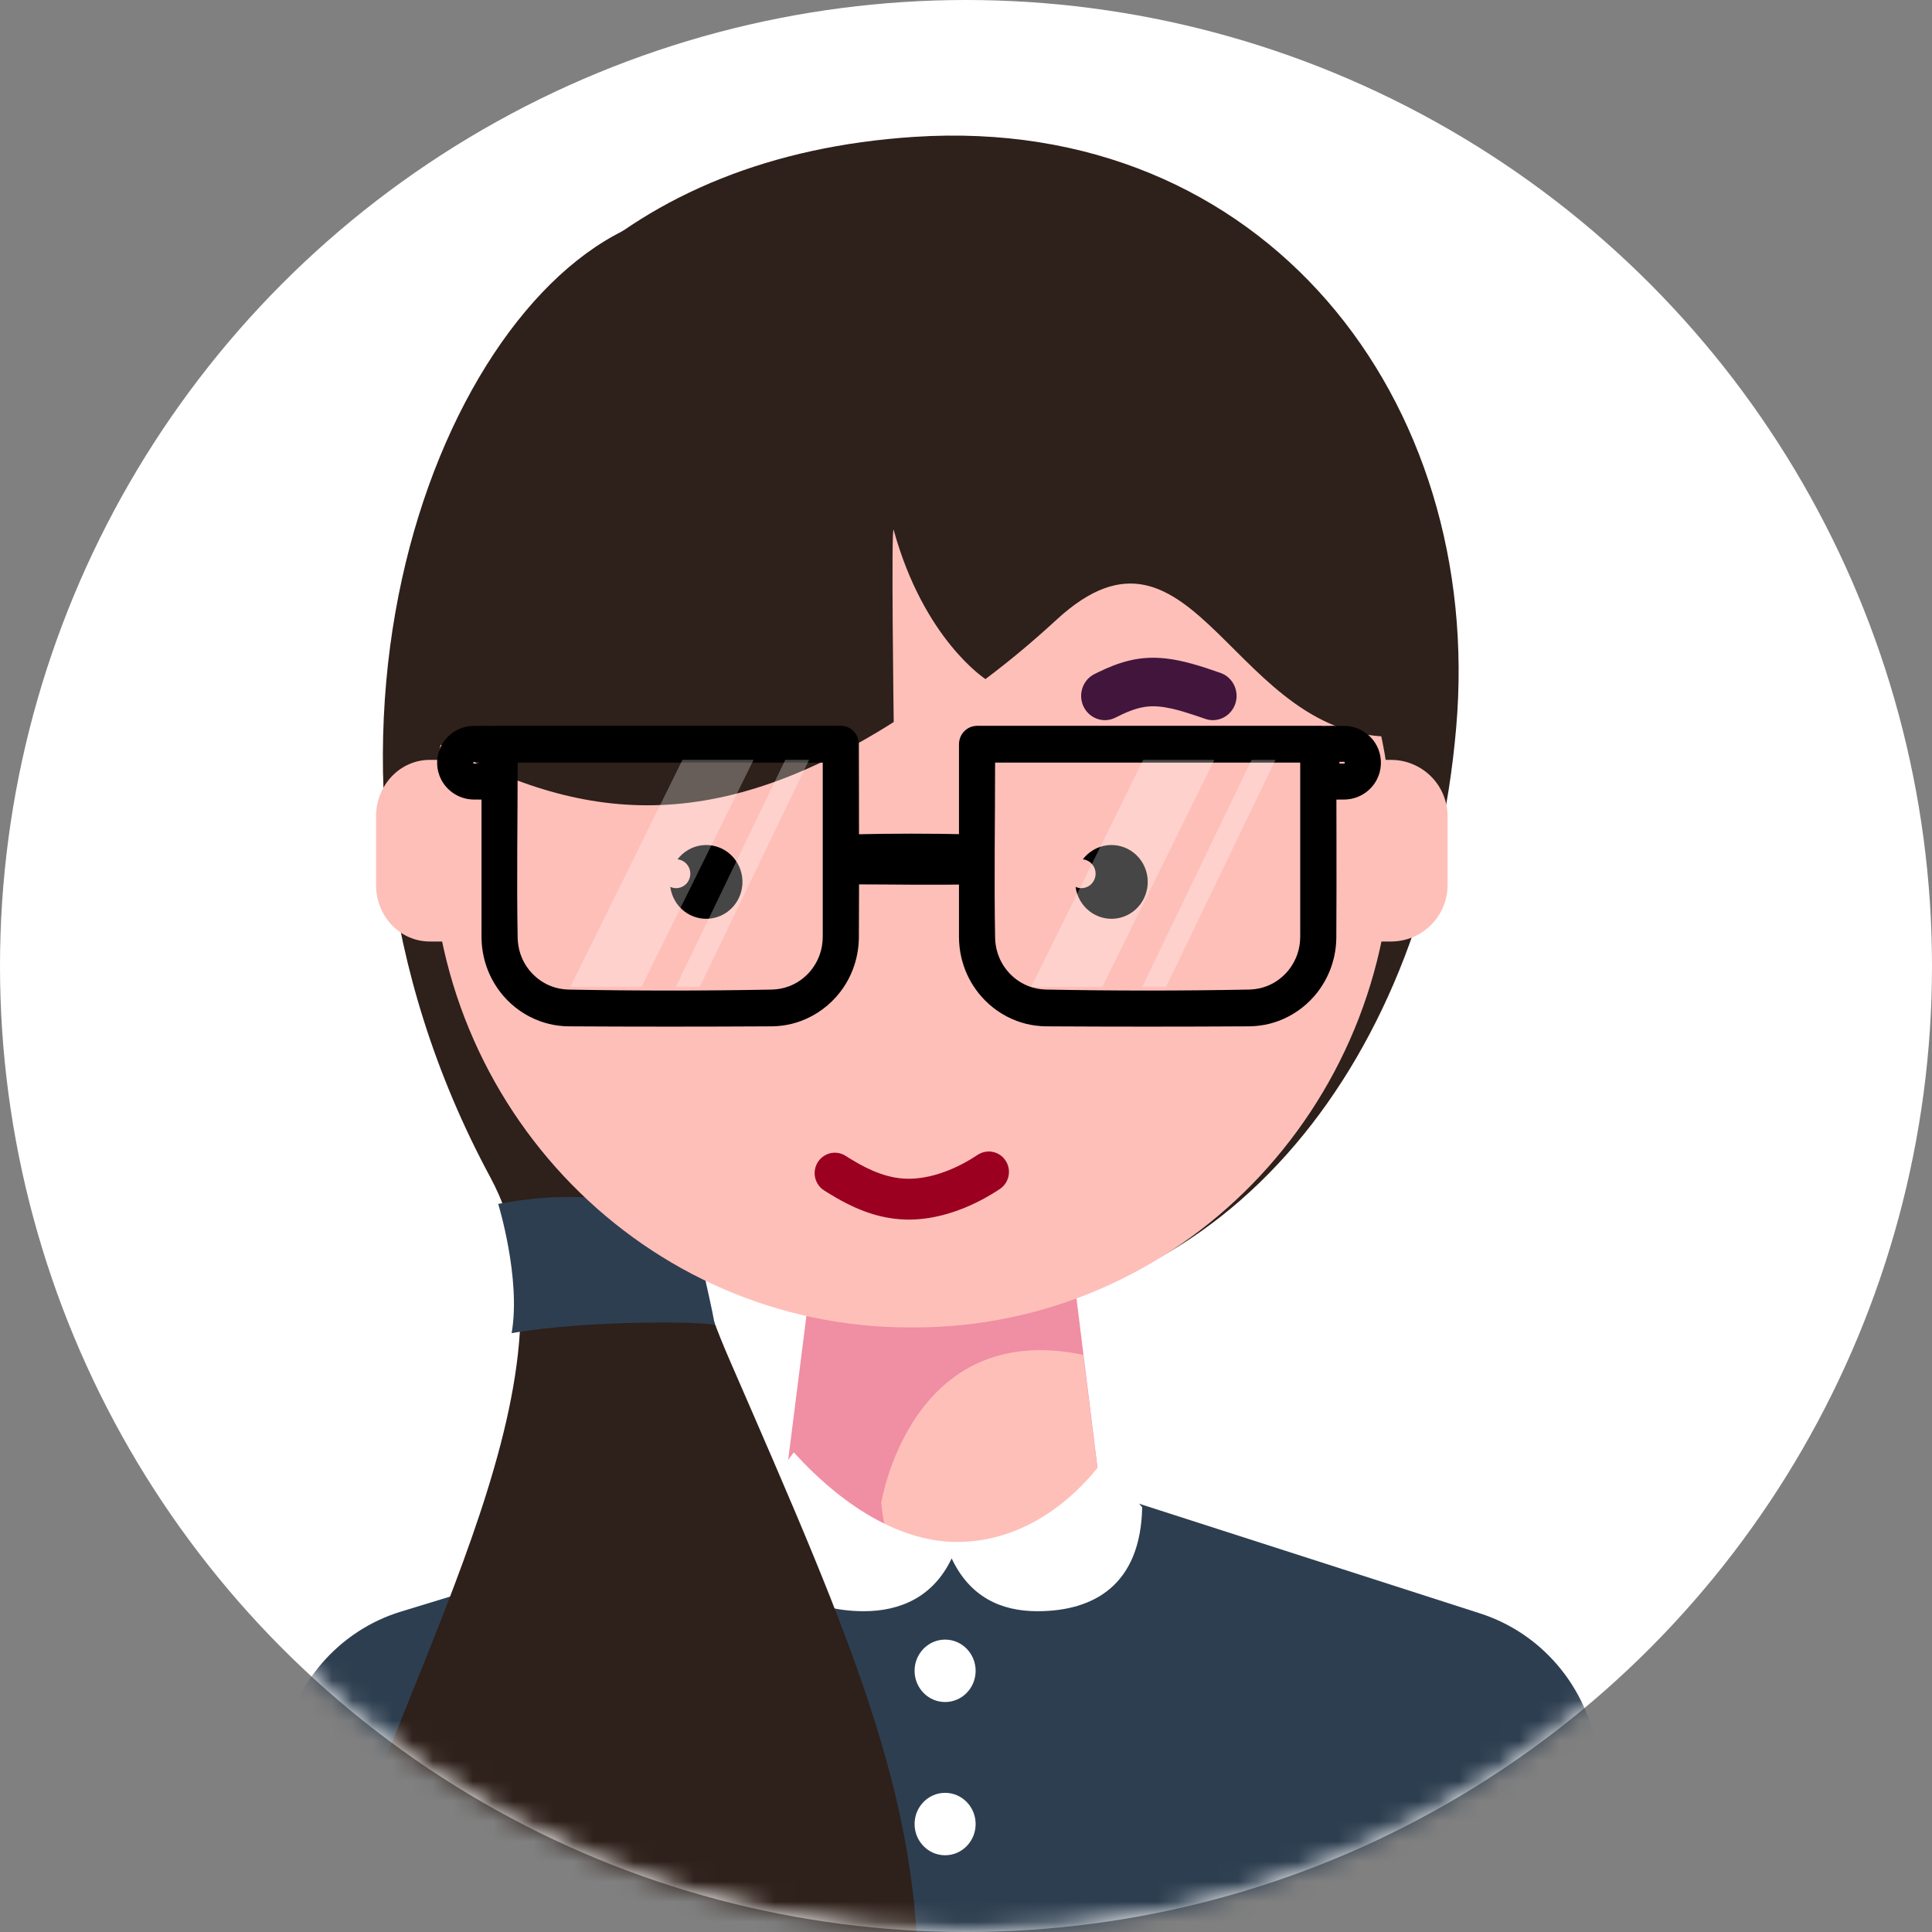 <svg width="100%" height="100%" viewBox="0 0 96 96" version="1.1" xmlns="http://www.w3.org/2000/svg" xmlns:xlink="http://www.w3.org/1999/xlink">
            <rect x="0" y="0" width="96" height="96" fill="#808080" stroke="none"/>
            <title>Kari original</title>
            <defs>
                <circle id="path-1" cx="48" cy="48" r="48"/>
                <circle id="path-3" cx="48" cy="48" r="48"/>
            </defs>
            <g id="Page-1" stroke="none" stroke-width="1" fill="none" fill-rule="evenodd">
                <g id="Flekkefjord-Kari-row-Copy" transform="translate(-450, -245)">
                    <g id="Group-2" transform="translate(314, 245)">
                        <g id="Kari-original" transform="translate(136, 0)">
                            <mask id="mask-2" fill="white">
                                <use xlink:href="#path-1"/>
                            </mask>
                            <g id="Mask"/>
                            <mask id="mask-4" fill="white">
                                <use xlink:href="#path-3"/>
                            </mask>
                            <use id="background" fill="#FFFFFF" xlink:href="#path-3"/>
                            <g id="kari" mask="url(#mask-4)" fill-rule="nonzero">
                                <g transform="translate(11.789, 6.737)">
                                    <path d="M43.007,67.401 C43.007,67.401 54.998,71.259 61.763,73.435 C64.566,74.337 66.711,76.657 67.428,79.565 C68.798,85.117 70.897,93.628 70.897,93.628 L-1.13686838e-13,93.628 C-1.13686838e-13,93.628 1.299,85.732 2.21,80.19 C2.744,76.943 5.04,74.288 8.132,73.343 C15.304,71.152 27.583,67.401 27.583,67.401 L43.007,67.401 Z" id="skjorte" fill="#2D3E50"/>
                                    <path d="M28.6,56.121 L27.311,66.313 C27.311,66.313 30.066,70.503 35.351,70.503 C40.635,70.503 42.759,66.313 42.759,66.313 L41.496,56.121 L28.6,56.121 Z" id="Fill-2" fill="#F08EA3"/>
                                    <path d="M32,67.942 C32,67.942 33.441,58.791 42.031,60.583 L42.759,66.386 C42.759,66.386 40.736,70.503 35.397,70.503 C33.458,70.503 32.366,69.938 32.498,70.059 C32.564,70.12 32.555,70.163 32.498,70.059 C32.119,69.357 32,67.942 32,67.942 Z" id="Fill-3" fill="#FEBFB9"/>
                                    <path d="M42.985,65.891 L44.966,68.156 C44.887,72.019 42.57,73.323 39.76,73.323 C37.947,73.323 36.405,72.617 35.498,70.7 C34.59,72.617 32.945,73.323 31.133,73.323 C28.312,73.323 25.655,71.911 25.655,68.113 L27.657,65.427 C28.768,66.672 31.959,69.882 35.763,69.882 C39.567,69.882 42.059,67.136 42.985,65.891 Z" id="skjorte-krage" fill="#FFFFFF"/>
                                    <path d="M26.653,7.158 C26.653,7.158 22.794,3.136 19.632,4.52 C9.633,8.898 1.446,31.129 12.581,51.773 C17.57,61.023 8.883,74.851 4.459,88.588 C-5.604,119.837 32.213,120.026 33.758,93.875 C34.381,83.337 30.621,75.002 24.475,60.863 C23.143,57.802 22.694,55.924 22.786,54.515 C22.994,51.351 30.212,49.007 34.818,46.576 C38.138,44.824 23.717,21.729 20.528,21.895 C17.34,22.06 26.653,7.158 26.653,7.158 Z" id="haar-flette" fill="#2E201A"/>
                                    <path d="M12.966,53.085 C12.966,53.085 14.107,56.787 13.634,59.505 C17.539,58.836 23.581,58.925 23.714,59.12 C23.848,59.316 22.61,54.038 22.61,54.038 C22.61,54.038 19.069,51.924 12.966,53.085 Z" id="spenne" fill="#2D3E50"/>
                                    <path d="M33.639,0.064 C51.035,-1.071 61.979,13.139 60.568,29.419 C59.158,45.692 49.343,58.659 34.469,58.659 C19.595,58.659 8,45.762 8,29.419 C8,19.971 10.906,12.006 16.631,6.753 C20.81,2.919 26.491,0.529 33.639,0.064 Z" id="haar-hode" fill="#2E201A"/>
                                    <path d="M57.38,34.952 C57.38,21.723 46.88,10.999 33.929,10.999 C33.655,10.999 33.381,10.999 33.106,10.999 C20.155,10.999 9.655,21.723 9.655,34.952 C9.655,34.953 9.655,34.953 9.655,34.953 C9.655,48.357 20.293,59.223 33.415,59.223 C33.483,59.223 33.552,59.223 33.62,59.223 C46.742,59.223 57.38,48.357 57.38,34.953 C57.38,34.953 57.38,34.953 57.38,34.952 Z" id="Fill-8" fill="#FEBFB9"/>
                                    <path d="M21.878,35.962 C22.017,35.779 22.192,35.62 22.402,35.497 C23.262,34.991 24.365,35.292 24.863,36.168 C25.359,37.045 25.064,38.167 24.203,38.672 C23.342,39.178 22.239,38.878 21.742,38.001 C21.621,37.789 21.548,37.561 21.517,37.332 C21.717,37.423 21.955,37.419 22.159,37.299 C22.497,37.101 22.612,36.661 22.417,36.317 C22.3,36.11 22.096,35.985 21.878,35.962 Z" id="Fill-9" fill="#000000"/>
                                    <path d="M42.016,35.962 C42.156,35.779 42.331,35.62 42.54,35.497 C43.401,34.991 44.504,35.292 45.001,36.168 C45.497,37.045 45.202,38.167 44.341,38.672 C43.48,39.178 42.378,38.878 41.881,38.001 C41.76,37.789 41.686,37.561 41.656,37.332 C41.855,37.423 42.094,37.419 42.297,37.299 C42.635,37.101 42.751,36.661 42.556,36.317 C42.438,36.11 42.234,35.985 42.016,35.962 Z" id="Fill-10" fill="#000000"/>
                                    <path d="M37.371,50.48 C37.426,50.483 37.481,50.488 37.535,50.499 C37.662,50.524 37.784,50.574 37.892,50.645 C37.984,50.707 38.067,50.783 38.135,50.872 C38.191,50.945 38.238,51.027 38.273,51.113 C38.392,51.41 38.363,51.754 38.197,52.026 C38.139,52.122 38.065,52.207 37.98,52.278 C37.942,52.31 37.931,52.316 37.891,52.345 C37.788,52.412 37.788,52.412 37.685,52.479 C37.495,52.597 37.303,52.711 37.107,52.818 C36.467,53.166 35.789,53.448 35.085,53.632 C34.472,53.794 33.838,53.88 33.204,53.862 C32.809,53.851 32.414,53.799 32.028,53.711 C31.423,53.573 30.841,53.346 30.287,53.065 C29.933,52.886 29.591,52.685 29.255,52.474 L29.16,52.414 C29.12,52.387 29.109,52.381 29.07,52.35 C28.983,52.28 28.908,52.196 28.849,52.102 C28.779,51.992 28.731,51.869 28.707,51.74 C28.687,51.63 28.685,51.517 28.701,51.406 C28.714,51.314 28.74,51.224 28.778,51.138 C28.816,51.054 28.865,50.974 28.924,50.903 C29.092,50.701 29.334,50.572 29.592,50.545 C29.739,50.53 29.889,50.548 30.028,50.598 C30.081,50.616 30.13,50.641 30.179,50.667 C30.315,50.748 30.448,50.834 30.584,50.916 C30.796,51.043 31.011,51.164 31.233,51.274 C31.69,51.502 32.173,51.683 32.677,51.773 C32.924,51.817 33.175,51.838 33.426,51.834 C33.856,51.828 34.283,51.754 34.695,51.637 C35.308,51.463 35.894,51.194 36.441,50.868 C36.561,50.796 36.678,50.721 36.794,50.645 L36.841,50.615 C36.906,50.58 36.972,50.548 37.043,50.526 C37.114,50.504 37.186,50.492 37.26,50.483 C37.315,50.48 37.315,50.48 37.371,50.48 Z" id="Fill-11" fill="#9B0021"/>
                                    <path d="M45.58,25.945 C45.772,25.95 45.963,25.961 46.154,25.983 C46.586,26.032 47.012,26.126 47.431,26.242 C47.914,26.375 48.388,26.535 48.86,26.701 L48.907,26.719 C48.953,26.739 48.999,26.759 49.043,26.784 C49.145,26.841 49.24,26.914 49.321,27 C49.426,27.11 49.51,27.241 49.567,27.383 C49.624,27.525 49.655,27.678 49.656,27.832 C49.657,27.951 49.64,28.071 49.607,28.185 C49.516,28.498 49.3,28.764 49.016,28.914 C48.912,28.968 48.8,29.007 48.685,29.028 C48.553,29.053 48.418,29.054 48.286,29.032 C48.237,29.023 48.188,29.011 48.14,28.997 C48.049,28.967 47.959,28.935 47.869,28.904 C47.764,28.867 47.659,28.832 47.554,28.797 C47.182,28.674 46.808,28.557 46.425,28.472 C45.985,28.374 45.533,28.32 45.085,28.39 C44.574,28.47 44.095,28.69 43.635,28.922 L43.589,28.944 C43.543,28.964 43.496,28.982 43.448,28.997 C43.32,29.036 43.186,29.053 43.052,29.046 C42.936,29.04 42.82,29.016 42.71,28.975 C42.41,28.864 42.162,28.628 42.033,28.33 C41.985,28.221 41.954,28.104 41.94,27.986 C41.922,27.833 41.933,27.677 41.972,27.529 C42.011,27.38 42.078,27.24 42.168,27.117 C42.238,27.021 42.322,26.937 42.417,26.866 C42.457,26.836 42.5,26.81 42.543,26.784 C42.62,26.744 42.698,26.706 42.775,26.667 C43.253,26.436 43.745,26.231 44.26,26.102 C44.507,26.04 44.757,25.995 45.01,25.97 C45.136,25.958 45.263,25.951 45.39,25.946 C45.485,25.945 45.485,25.945 45.58,25.945 Z" id="Fill-13" fill="#42153D"/>
                                    <path d="M56.276,40.046 C56.276,40.046 56.732,40.046 57.331,40.046 C58.075,40.046 58.79,39.751 59.316,39.226 C59.843,38.702 60.139,37.99 60.139,37.248 C60.139,36.158 60.139,34.91 60.139,33.819 C60.139,33.077 59.843,32.366 59.316,31.841 C58.79,31.317 58.075,31.021 57.331,31.021 C56.732,31.021 56.276,31.021 56.276,31.021 L56.276,40.046 Z" id="Fill-14" fill="#FEBFB9"/>
                                    <path d="M10.483,31.021 C10.483,31.021 10.088,31.021 9.561,31.021 C8.854,31.021 8.176,31.316 7.677,31.841 C7.177,32.366 6.897,33.077 6.897,33.819 C6.897,34.909 6.897,36.157 6.897,37.248 C6.897,37.99 7.177,38.702 7.677,39.226 C8.176,39.751 8.854,40.046 9.561,40.046 C10.088,40.046 10.483,40.046 10.483,40.046 L10.483,31.021 Z" id="Fill-15" fill="#FEBFB9"/>
                                    <path d="M32.619,29.141 C23.492,34.909 16.815,34.164 9.379,29.86 C9.379,25.946 12.628,7.332 32.619,7.332 C43.011,7.332 57.656,8.519 57.656,29.86 C49.498,30.193 47.587,17.718 40.708,24.058 C39.528,25.145 38.351,26.126 37.178,27.005 C37.178,27.005 34.117,25.037 32.619,19.599 C32.484,19.11 32.619,29.141 32.619,29.141 Z" id="haar-panne" fill="#2E201A"/>
                                    <path d="M35.173,74.734 C36.01,74.734 36.69,75.429 36.69,76.285 C36.69,77.141 36.01,77.836 35.173,77.836 C34.335,77.836 33.656,77.141 33.656,76.285 C33.656,75.429 34.335,74.734 35.173,74.734 Z" id="knapp1" fill="#FFFFFF"/>
                                    <path d="M35.173,82.348 C36.01,82.348 36.69,83.043 36.69,83.899 C36.69,84.755 36.01,85.45 35.173,85.45 C34.335,85.45 33.656,84.755 33.656,83.899 C33.656,83.043 34.335,82.348 35.173,82.348 Z" id="knapp2" fill="#FFFFFF"/>
                                    <path d="M55.038,29.334 C55.116,29.337 55.193,29.342 55.27,29.354 C55.449,29.381 55.625,29.435 55.789,29.514 C56.001,29.616 56.193,29.758 56.351,29.932 C56.501,30.095 56.62,30.286 56.701,30.491 C56.893,30.976 56.866,31.532 56.628,31.996 C56.54,32.166 56.426,32.321 56.291,32.456 C56.156,32.591 55.999,32.705 55.828,32.791 C55.667,32.873 55.494,32.932 55.316,32.963 C55.224,32.98 55.132,32.988 55.038,32.991 C54.64,32.996 54.241,32.997 53.843,32.991 C53.743,32.987 53.646,32.969 53.552,32.934 C53.314,32.844 53.122,32.653 53.031,32.415 C52.995,32.322 52.977,32.225 52.973,32.126 C52.964,31.484 52.964,30.841 52.973,30.199 C52.977,30.099 52.995,30.002 53.031,29.909 C53.122,29.672 53.314,29.481 53.552,29.391 C53.646,29.356 53.743,29.338 53.843,29.334 C54.241,29.327 54.64,29.328 55.038,29.334 Z M54.985,31.206 C54.994,31.206 55.002,31.206 55.011,31.201 C55.018,31.198 55.024,31.192 55.028,31.185 C55.033,31.179 55.034,31.172 55.034,31.164 C55.034,31.157 55.034,31.149 55.029,31.142 C55.025,31.135 55.019,31.129 55.012,31.124 C55.006,31.121 55.001,31.119 54.994,31.119 C54.991,31.119 54.988,31.119 54.985,31.119 L54.767,31.119 L54.767,31.206 C54.84,31.206 54.913,31.206 54.985,31.206 Z" id="Fill-19" fill="#000000"/>
                                    <path d="M53.789,29.333 C53.814,29.336 53.838,29.338 53.863,29.342 C53.936,29.354 54.007,29.376 54.076,29.406 C54.304,29.508 54.483,29.706 54.564,29.946 C54.588,30.017 54.603,30.092 54.609,30.167 C54.611,30.192 54.611,30.218 54.612,30.243 C54.612,33.452 54.632,36.661 54.612,39.871 C54.609,40.022 54.601,40.172 54.584,40.323 C54.547,40.653 54.474,40.978 54.365,41.292 C54.178,41.833 53.886,42.335 53.513,42.764 C53.034,43.313 52.422,43.739 51.745,43.991 C51.44,44.105 51.121,44.184 50.799,44.225 C50.633,44.247 50.467,44.257 50.299,44.261 C46.925,44.281 43.55,44.281 40.175,44.261 C40.008,44.257 39.842,44.247 39.676,44.225 C39.353,44.184 39.035,44.105 38.729,43.991 C38.052,43.739 37.441,43.313 36.962,42.764 C36.589,42.335 36.297,41.833 36.11,41.292 C36.001,40.978 35.928,40.653 35.891,40.323 C35.874,40.172 35.865,40.022 35.863,39.871 L35.862,39.816 L35.862,30.243 L35.865,30.167 C35.869,30.142 35.871,30.117 35.875,30.093 C35.887,30.018 35.908,29.945 35.938,29.876 C36.038,29.644 36.233,29.461 36.469,29.379 C36.538,29.354 36.612,29.339 36.685,29.333 C36.71,29.33 36.735,29.33 36.76,29.329 L53.715,29.329 C53.74,29.33 53.764,29.331 53.789,29.333 Z M37.657,31.156 C37.657,34.064 37.604,36.974 37.658,39.882 C37.66,39.938 37.663,39.993 37.667,40.049 C37.693,40.319 37.755,40.583 37.859,40.833 C38.13,41.487 38.665,42.012 39.317,42.264 C39.588,42.369 39.874,42.423 40.165,42.433 C43.546,42.499 46.929,42.499 50.31,42.433 C50.6,42.423 50.887,42.369 51.158,42.264 C51.613,42.088 52.015,41.778 52.306,41.381 C52.462,41.169 52.586,40.934 52.673,40.684 C52.77,40.403 52.816,40.108 52.818,39.811 L52.818,31.156 C47.764,31.156 42.711,31.156 37.657,31.156 Z" id="Fill-20" fill="#000000"/>
                                    <path d="M36.401,34.721 C36.452,34.725 36.503,34.73 36.553,34.739 C36.687,34.764 36.816,34.814 36.934,34.886 C37.037,34.95 37.131,35.03 37.211,35.123 C37.28,35.203 37.339,35.293 37.386,35.389 C37.536,35.696 37.559,36.064 37.448,36.389 C37.401,36.525 37.332,36.652 37.245,36.763 C37.146,36.888 37.025,36.991 36.889,37.066 C36.784,37.125 36.67,37.166 36.553,37.188 C36.503,37.197 36.452,37.202 36.401,37.206 C34.496,37.25 32.591,37.207 30.686,37.207 C30.635,37.206 30.584,37.203 30.533,37.196 C30.398,37.177 30.267,37.133 30.146,37.066 C30.056,37.017 29.972,36.954 29.896,36.88 C29.644,36.634 29.504,36.274 29.519,35.909 C29.524,35.782 29.547,35.657 29.588,35.538 C29.634,35.402 29.703,35.275 29.791,35.164 C29.889,35.039 30.011,34.936 30.146,34.86 C30.252,34.802 30.366,34.76 30.483,34.739 C30.533,34.73 30.584,34.725 30.635,34.721 C32.556,34.676 34.479,34.676 36.401,34.721 Z" id="Fill-21" fill="#000000"/>
                                    <path d="M30.065,29.333 C30.089,29.336 30.114,29.338 30.138,29.342 C30.211,29.354 30.283,29.376 30.351,29.406 C30.579,29.508 30.758,29.706 30.839,29.946 C30.864,30.017 30.879,30.092 30.885,30.167 C30.887,30.192 30.887,30.218 30.888,30.243 C30.888,33.452 30.908,36.662 30.888,39.871 C30.885,40.022 30.876,40.173 30.859,40.323 C30.822,40.653 30.749,40.979 30.64,41.292 C30.483,41.749 30.25,42.179 29.956,42.56 C29.456,43.207 28.781,43.708 28.021,43.991 C27.716,44.105 27.397,44.184 27.075,44.226 C26.908,44.247 26.742,44.258 26.575,44.261 C23.2,44.281 19.825,44.281 16.451,44.261 C16.284,44.258 16.117,44.247 15.952,44.226 C15.629,44.184 15.31,44.105 15.005,43.991 C14.328,43.739 13.716,43.314 13.238,42.765 C12.864,42.335 12.572,41.833 12.385,41.292 C12.277,40.979 12.203,40.653 12.166,40.323 C12.149,40.173 12.141,40.022 12.138,39.871 L12.138,39.817 L12.138,30.243 L12.141,30.167 C12.144,30.142 12.146,30.117 12.15,30.093 C12.162,30.018 12.184,29.945 12.213,29.876 C12.313,29.644 12.508,29.461 12.744,29.379 C12.814,29.354 12.887,29.339 12.961,29.333 C12.986,29.33 13.01,29.33 13.035,29.329 L29.991,29.329 C30.015,29.33 30.04,29.331 30.065,29.333 Z M13.933,31.156 C13.933,34.065 13.879,36.974 13.933,39.882 C13.935,39.938 13.938,39.994 13.943,40.05 C13.968,40.319 14.031,40.584 14.134,40.834 C14.406,41.487 14.94,42.012 15.592,42.264 C15.864,42.369 16.15,42.424 16.44,42.434 C19.821,42.499 23.205,42.499 26.586,42.434 C26.865,42.424 27.141,42.374 27.404,42.275 C27.745,42.149 28.058,41.947 28.318,41.689 C28.592,41.416 28.805,41.081 28.937,40.715 C29.042,40.425 29.091,40.12 29.093,39.811 L29.093,31.156 C24.04,31.156 18.986,31.156 13.933,31.156 Z" id="Fill-22" fill="#000000"/>
                                    <path d="M12.916,29.334 C13.016,29.338 13.113,29.356 13.207,29.391 C13.446,29.481 13.638,29.672 13.728,29.909 C13.763,30.002 13.781,30.099 13.786,30.199 C13.796,30.841 13.796,31.484 13.786,32.126 C13.781,32.225 13.763,32.322 13.728,32.415 C13.638,32.653 13.446,32.844 13.207,32.934 C13.113,32.969 13.016,32.987 12.916,32.991 C12.518,32.997 12.119,32.996 11.721,32.991 C11.627,32.988 11.535,32.98 11.444,32.963 C11.266,32.932 11.092,32.873 10.931,32.791 C10.761,32.705 10.604,32.591 10.469,32.456 C10.333,32.321 10.219,32.166 10.132,31.996 C9.893,31.532 9.866,30.975 10.058,30.491 C10.14,30.286 10.259,30.095 10.408,29.932 C10.567,29.758 10.758,29.616 10.971,29.514 C11.134,29.435 11.31,29.381 11.489,29.354 C11.566,29.342 11.643,29.337 11.721,29.334 C12.119,29.328 12.518,29.327 12.916,29.334 Z M11.992,31.119 C11.919,31.119 11.846,31.119 11.774,31.119 C11.767,31.119 11.76,31.119 11.754,31.121 C11.746,31.123 11.74,31.129 11.735,31.135 C11.73,31.141 11.726,31.147 11.725,31.155 C11.724,31.164 11.725,31.172 11.728,31.181 C11.732,31.188 11.737,31.194 11.743,31.198 C11.75,31.203 11.756,31.205 11.764,31.206 C11.767,31.206 11.771,31.206 11.774,31.206 L11.992,31.206 C11.992,31.177 11.992,31.148 11.992,31.119 Z" id="Fill-23" fill="#000000"/>
                                    <polygon id="Fill-24" fill-opacity="0.277" fill="#FFFFFF" points="25.655 31.021 22.12 31.021 16.552 42.302 20.087 42.302"/>
                                    <polygon id="Fill-25" fill-opacity="0.277" fill="#FFFFFF" points="48.552 31.021 45.017 31.021 39.449 42.302 42.984 42.302"/>
                                    <polygon id="Fill-26" fill-opacity="0.277" fill="#FFFFFF" points="28.414 31.021 27.229 31.021 21.793 42.302 22.979 42.302"/>
                                    <polygon id="Fill-27" fill-opacity="0.277" fill="#FFFFFF" points="51.587 31.021 50.402 31.021 44.966 42.302 46.151 42.302"/>
                                </g>
                            </g>
                        </g>
                    </g>
                </g>
            </g>
        </svg>